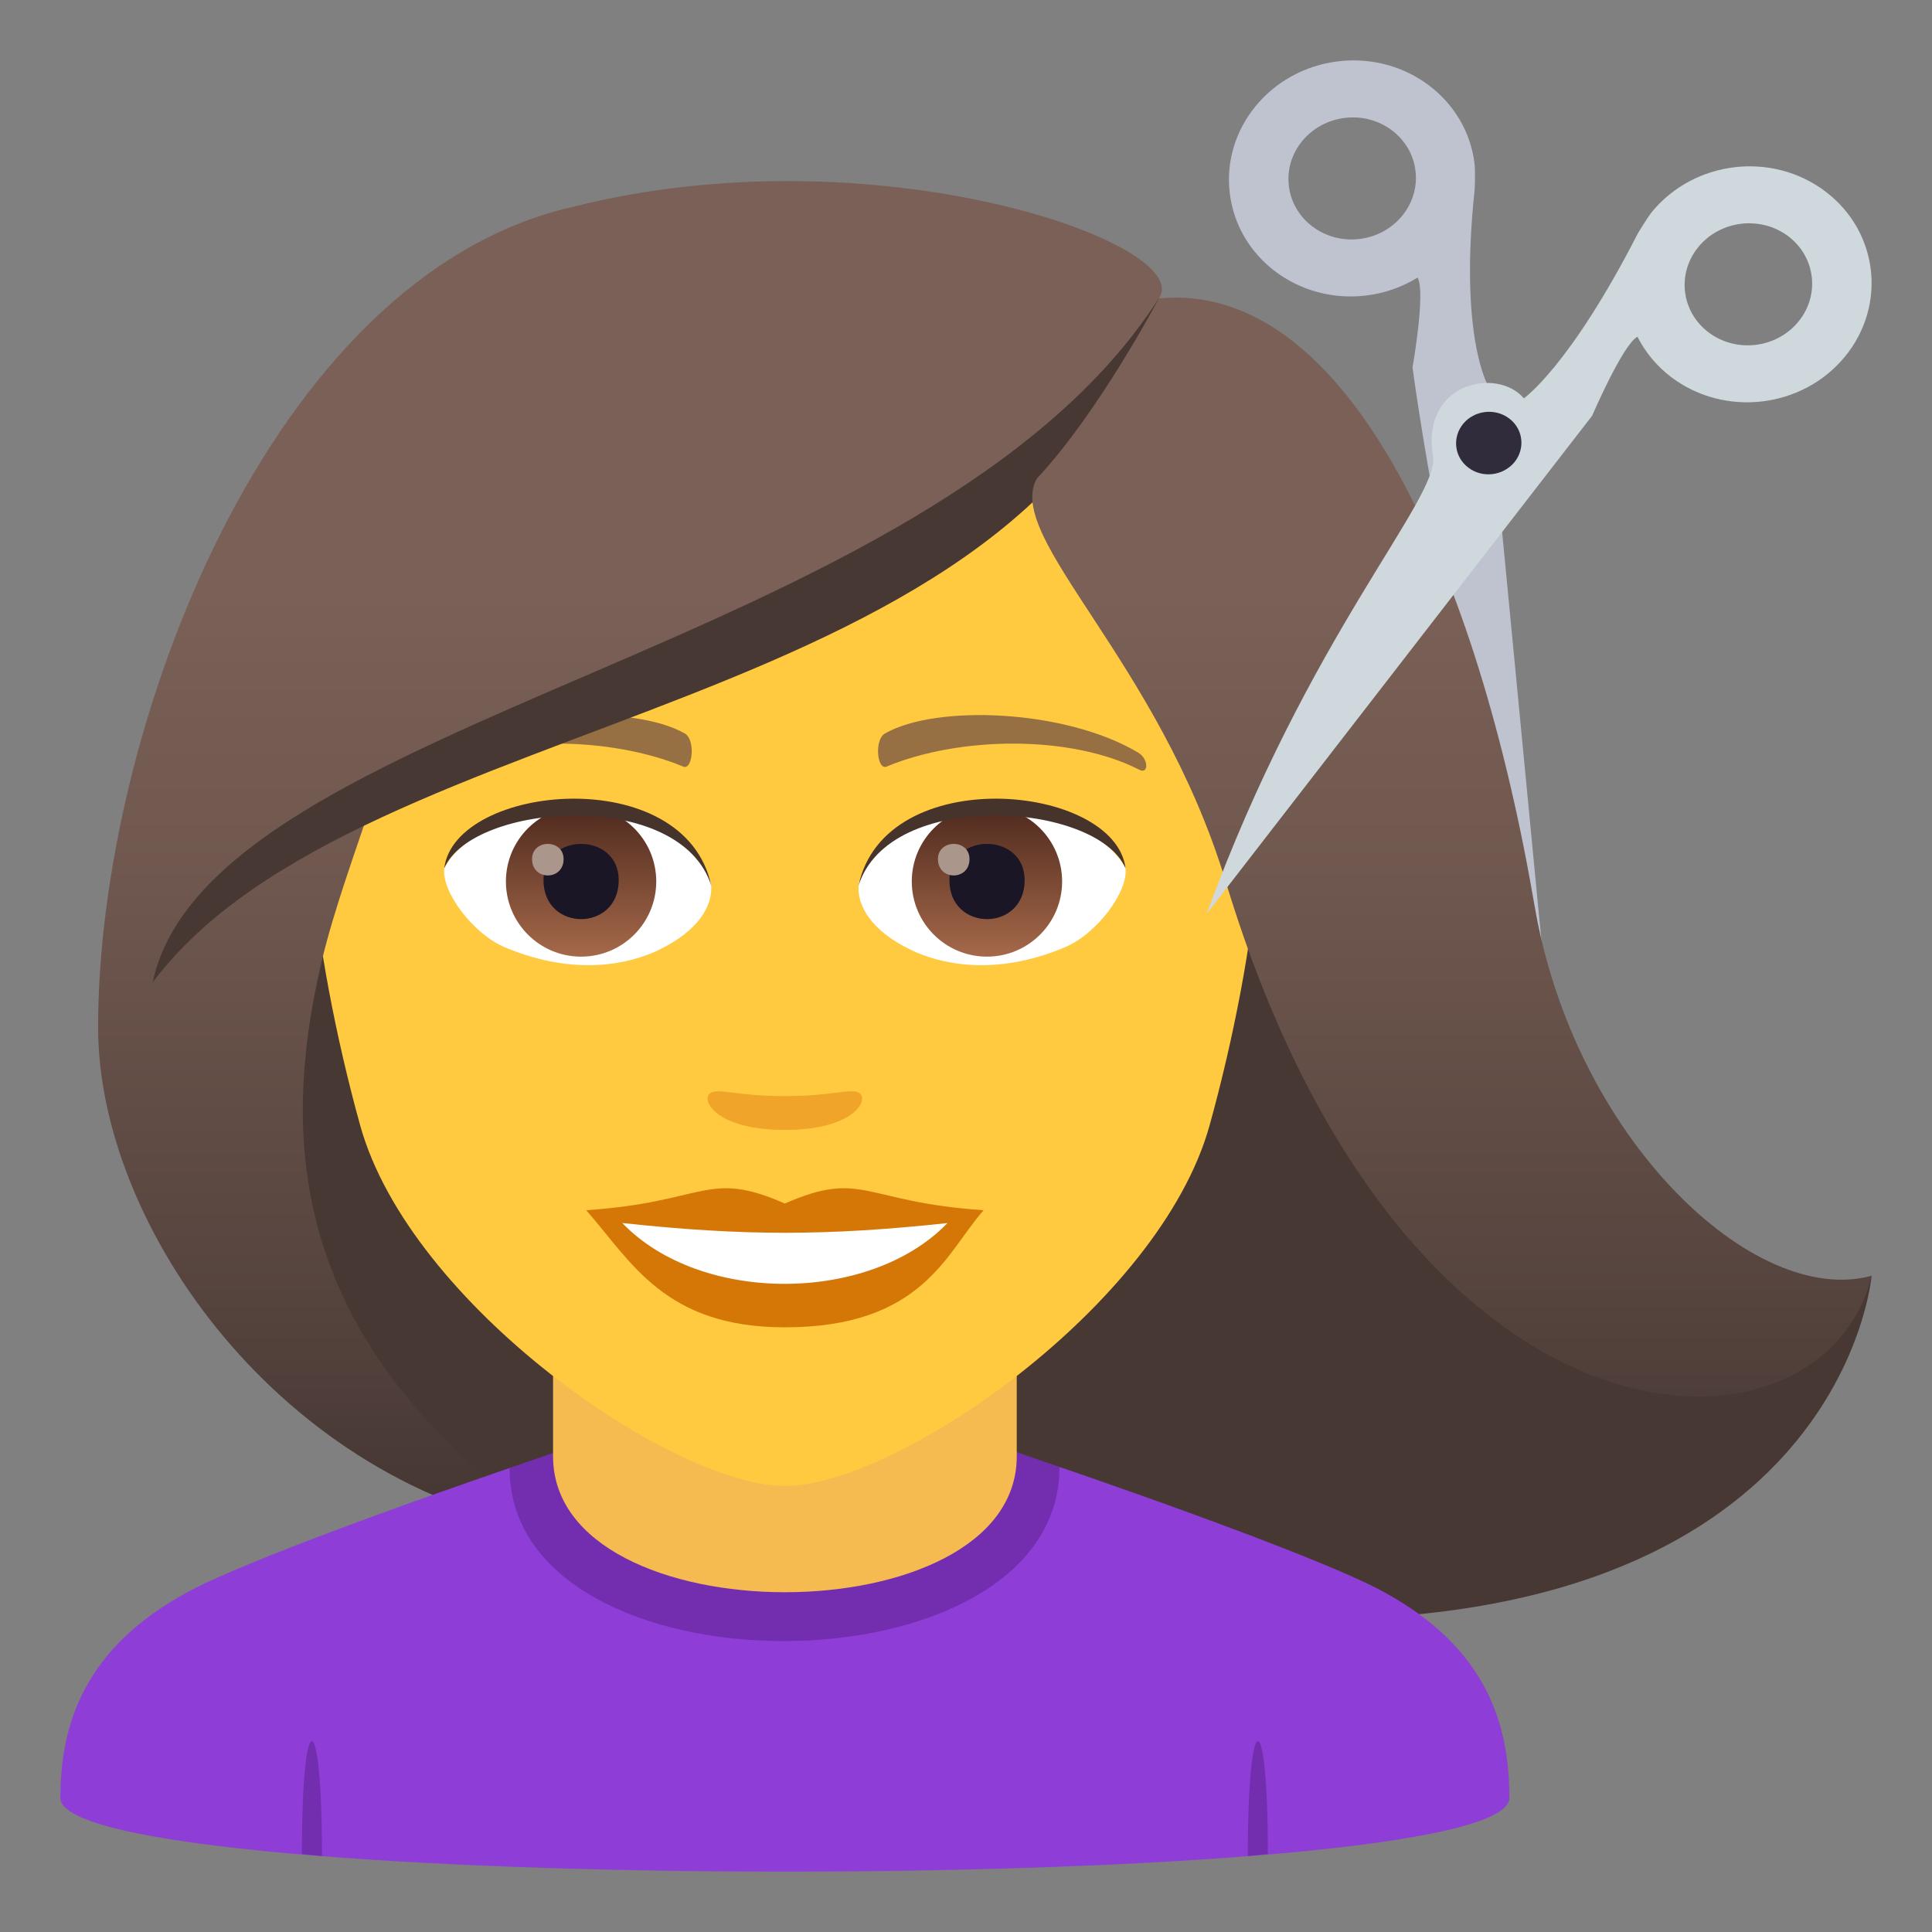 <?xml version="1.0" encoding="utf-8"?>
<!-- Generator: Adobe Illustrator 15.0.0, SVG Export Plug-In . SVG Version: 6.00 Build 0)  -->
<!DOCTYPE svg PUBLIC "-//W3C//DTD SVG 1.1//EN" "http://www.w3.org/Graphics/SVG/1.1/DTD/svg11.dtd">
<svg version="1.1" id="Layer_1" xmlns:x="http://ns.adobe.com/Extensibility/1.0/" xmlns:i="http://ns.adobe.com/AdobeIllustrator/10.0/" xmlns:graph="http://ns.adobe.com/Graphs/1.0/"
	 xmlns="http://www.w3.org/2000/svg" xmlns:xlink="http://www.w3.org/1999/xlink" xmlns:a="http://ns.adobe.com/AdobeSVGViewerExtensions/3.0/"
	 x="0px" y="0px" width="64px" height="64px" viewBox="0 0 64 64" enable-background="new 0 0 64 64" xml:space="preserve">
<rect x="0" y="0" width="64" height="64" fill="#808080" stroke="none"/>
<path fill="#473834" d="M61.999,42.262c-7.813,5.521-14.764-11.996-14.764-11.996H4.766c0,0-1.516,14.408,13.648,20.474
	c0,0,20.348,2.889,24.897,2.902C61.062,53.697,61.999,42.262,61.999,42.262z"/>
<linearGradient id="SVGID_1_" gradientUnits="userSpaceOnUse" x1="1769.98" y1="5.955" x2="1769.98" y2="51.672" gradientTransform="matrix(-1 0 0 1 1780.814 0)">
	<stop  offset="0.3" style="stop-color:#7A6056"/>
	<stop  offset="0.48" style="stop-color:#715950"/>
	<stop  offset="0.773" style="stop-color:#594640"/>
	<stop  offset="0.95" style="stop-color:#473834"/>
	<a:midPointStop  offset="0.3" style="stop-color:#7A6056"/>
	<a:midPointStop  offset="0.6" style="stop-color:#7A6056"/>
	<a:midPointStop  offset="0.95" style="stop-color:#473834"/>
</linearGradient>
<path fill="url(#SVGID_1_)" d="M10.667,31.803c-1.551,6.533-0.732,13,7.752,18.937C9.317,49.225,3.25,40.631,3.25,34.037
	L10.667,31.803z"/>
<path fill="#8E3ED6" d="M6.254,52.718C8.657,51.429,16.88,48.63,16.88,48.63l18.218-0.035c0,0,8.315,2.826,10.702,4.119
	c3.471,1.873,4.2,4.43,4.2,6.846c0,3.254-48,3.254-48,0C2,57.14,2.775,54.583,6.254,52.718z"/>
<path fill="#732EB0" d="M10.667,61.483L10,61.417C10,56.382,10.667,56.448,10.667,61.483z"/>
<path fill="#732EB0" d="M42,61.417l-0.665,0.066C41.335,56.448,42,56.382,42,61.417z"/>
<path fill="#732EB0" d="M16.88,48.63c0,7.668,18.218,7.633,18.218-0.035l-1.639-0.566H18.619L16.88,48.63z"/>
<path fill="#F5BB51" d="M18.321,48.243c0,6.002,15.36,6.002,15.36,0c0-2.043,0-6.641,0-6.641h-15.36
	C18.321,41.603,18.321,46.2,18.321,48.243z"/>
<path fill="#FFC940" d="M26,8.276c-11.006,0-16.307,8.961-15.645,20.484c0.137,2.316,0.781,5.658,1.576,8.519
	C13.583,43.23,22.292,49.225,26,49.225c3.707,0,12.417-5.994,14.069-11.945c0.795-2.861,1.439-6.203,1.576-8.519
	C42.306,17.237,37.009,8.276,26,8.276z"/>
<path fill="#D47706" d="M25.999,39.869c-2.578-1.135-2.6-0.045-6.58,0.221c1.494,1.697,2.594,3.879,6.578,3.879
	c4.574,0,5.348-2.479,6.586-3.879C28.596,39.824,28.581,38.734,25.999,39.869z"/>
<path fill="#FFFFFF" d="M20.614,40.514c2.6,2.705,8.205,2.668,10.771,0.002C27.383,40.945,24.616,40.945,20.614,40.514z"/>
<path fill="#966F42" d="M37.694,24.926c-2.391-1.424-6.68-1.6-8.377-0.629c-0.359,0.197-0.264,1.227,0.049,1.098
	c2.42-1.008,6.108-1.059,8.381,0.107C38.05,25.657,38.058,25.133,37.694,24.926z"/>
<path fill="#966F42" d="M14.305,24.926c2.391-1.424,6.678-1.6,8.379-0.629c0.359,0.197,0.264,1.227-0.049,1.098
	c-2.422-1.008-6.105-1.061-8.381,0.107C13.95,25.657,13.944,25.133,14.305,24.926z"/>
<path fill="#F0A429" d="M28.473,36.213c-0.262-0.184-0.877,0.098-2.475,0.098s-2.211-0.281-2.473-0.098
	c-0.314,0.221,0.184,1.217,2.473,1.217S28.79,36.434,28.473,36.213z"/>
<path id="Path_218_" fill="#FFFFFF" d="M23.551,29.25c0.094,0.727-0.4,1.59-1.77,2.238c-0.869,0.41-2.678,0.895-5.055-0.107
	c-1.066-0.449-2.104-1.848-2.01-2.621C16.004,26.333,22.346,25.977,23.551,29.25z"/>
<linearGradient id="Oval_1_" gradientUnits="userSpaceOnUse" x1="-425.493" y1="477.441" x2="-425.493" y2="478.199" gradientTransform="matrix(6.57 0 0 -6.57 2814.78 3168.528)">
	<stop  offset="0" style="stop-color:#A6694A"/>
	<stop  offset="1" style="stop-color:#4F2A1E"/>
	<a:midPointStop  offset="0" style="stop-color:#A6694A"/>
	<a:midPointStop  offset="0.5" style="stop-color:#A6694A"/>
	<a:midPointStop  offset="1" style="stop-color:#4F2A1E"/>
</linearGradient>
<circle id="Oval_32_" fill="url(#Oval_1_)" cx="19.249" cy="29.2" r="2.49"/>
<path id="Path_217_" fill="#1A1626" d="M18.004,29.155c0,1.723,2.492,1.723,2.492,0C20.497,27.555,18.004,27.555,18.004,29.155z"/>
<path id="Path_216_" fill="#AB968C" d="M17.625,28.458c0,0.723,1.045,0.723,1.045,0C18.67,27.788,17.625,27.788,17.625,28.458z"/>
<path id="Path_215_" fill="#45332C" d="M23.563,29.346c-1.012-3.252-7.908-2.771-8.846-0.586
	C15.065,25.961,22.702,25.223,23.563,29.346z"/>
<path id="Path_214_" fill="#FFFFFF" d="M28.448,29.25c-0.092,0.727,0.402,1.59,1.771,2.238c0.869,0.41,2.678,0.895,5.055-0.107
	c1.066-0.449,2.104-1.848,2.01-2.621C35.997,26.333,29.655,25.977,28.448,29.25z"/>
<linearGradient id="Oval_2_" gradientUnits="userSpaceOnUse" x1="-426.145" y1="477.441" x2="-426.145" y2="478.199" gradientTransform="matrix(6.57 0 0 -6.57 2832.511 3168.528)">
	<stop  offset="0" style="stop-color:#A6694A"/>
	<stop  offset="1" style="stop-color:#4F2A1E"/>
	<a:midPointStop  offset="0" style="stop-color:#A6694A"/>
	<a:midPointStop  offset="0.5" style="stop-color:#A6694A"/>
	<a:midPointStop  offset="1" style="stop-color:#4F2A1E"/>
</linearGradient>
<circle id="Oval_31_" fill="url(#Oval_2_)" cx="32.694" cy="29.2" r="2.49"/>
<path id="Path_213_" fill="#1A1626" d="M31.45,29.155c0,1.723,2.493,1.723,2.493,0C33.942,27.555,31.45,27.555,31.45,29.155z"/>
<path id="Path_212_" fill="#AB968C" d="M31.071,28.458c0,0.723,1.045,0.723,1.045,0C32.116,27.788,31.071,27.788,31.071,28.458z"/>
<path id="Path_211_" fill="#45332C" d="M28.438,29.346c1.01-3.25,7.903-2.785,8.846-0.586
	C36.935,25.961,29.299,25.223,28.438,29.346z"/>
<linearGradient id="SVGID_2_" gradientUnits="userSpaceOnUse" x1="20.87" y1="5.955" x2="20.87" y2="51.674">
	<stop  offset="0.3" style="stop-color:#7A6056"/>
	<stop  offset="0.48" style="stop-color:#715950"/>
	<stop  offset="0.773" style="stop-color:#594640"/>
	<stop  offset="0.95" style="stop-color:#473834"/>
	<a:midPointStop  offset="0.3" style="stop-color:#7A6056"/>
	<a:midPointStop  offset="0.6" style="stop-color:#7A6056"/>
	<a:midPointStop  offset="0.95" style="stop-color:#473834"/>
</linearGradient>
<path fill="url(#SVGID_2_)" d="M38.388,9.883c1.256-1.793-9.389-5.582-19.44-3.023C8.909,9.159,3.25,24.2,3.25,34.037
	c0.898,0.713,6.396-1.064,7.416-2.234c0.416-1.721,1.072-3.492,1.684-5.328C19.889,22.11,34.187,19.643,38.388,9.883z"/>
<path fill="#473834" d="M5.057,32.542c6.945-9.248,29.44-8.621,33.331-22.658C30.834,21.665,6.956,23.653,5.057,32.542z"/>
<path fill="#BEC3CF" d="M49.294,12.776c0,0-0.965-1.629-0.445-6.484c0.004-0.037,0.027-0.629-0.002-0.863
	c-0.254-2.141-2.275-3.664-4.516-3.398c-2.238,0.268-3.848,2.219-3.594,4.363c0.252,2.141,2.273,3.662,4.514,3.396
	c0.629-0.076,1.209-0.287,1.707-0.594c0.279,0.453-0.166,2.973-0.166,2.973s1.045,8.195,4.473,21.105L49.294,12.776z M46.89,5.663
	c0.133,1.107-0.701,2.117-1.859,2.254s-2.205-0.65-2.336-1.758c-0.133-1.107,0.701-2.115,1.859-2.254S46.761,4.555,46.89,5.663z"/>
<linearGradient id="SVGID_3_" gradientUnits="userSpaceOnUse" x1="48.098" y1="5.955" x2="48.098" y2="51.671">
	<stop  offset="0.3" style="stop-color:#7A6056"/>
	<stop  offset="0.48" style="stop-color:#715950"/>
	<stop  offset="0.773" style="stop-color:#594640"/>
	<stop  offset="0.95" style="stop-color:#473834"/>
	<a:midPointStop  offset="0.3" style="stop-color:#7A6056"/>
	<a:midPointStop  offset="0.6" style="stop-color:#7A6056"/>
	<a:midPointStop  offset="0.95" style="stop-color:#473834"/>
</linearGradient>
<path fill="url(#SVGID_3_)" d="M34.343,15.858c-1.08,1.957,4.043,6.014,6.26,13.344c5.996,19.82,19.814,19.669,21.396,13.06
	c-3.916,1.068-9.852-4.574-11.166-12.265C48.958,19.04,44.708,9.29,38.388,9.883C38.388,9.883,36.417,13.641,34.343,15.858z"/>
<path fill="#CFD8DD" d="M61.108,11.823c1.406-1.703,1.117-4.162-0.648-5.486c-1.762-1.328-4.33-1.025-5.736,0.68
	c-0.15,0.186-0.461,0.701-0.479,0.736c-2.252,4.395-3.766,5.443-3.766,5.443c-0.857-1.029-3.414-0.561-3.01,1.924
	c0.227,1.377-4.145,5.955-7.494,15.148l12.766-16.496c0,0,1.018-2.365,1.502-2.617c0.26,0.512,0.635,0.973,1.129,1.346
	C57.14,13.827,59.704,13.524,61.108,11.823z M59.569,10.661c-0.725,0.881-2.055,1.037-2.967,0.352s-1.064-1.957-0.336-2.838
	c0.727-0.879,2.055-1.037,2.969-0.352C60.146,8.51,60.296,9.782,59.569,10.661z"/>
<path fill="#302C3B" d="M50.165,15.315c0.369-0.453,0.295-1.104-0.174-1.455s-1.148-0.27-1.521,0.178
	c-0.371,0.453-0.297,1.104,0.174,1.455C49.108,15.846,49.788,15.764,50.165,15.315z"/>
</svg>
